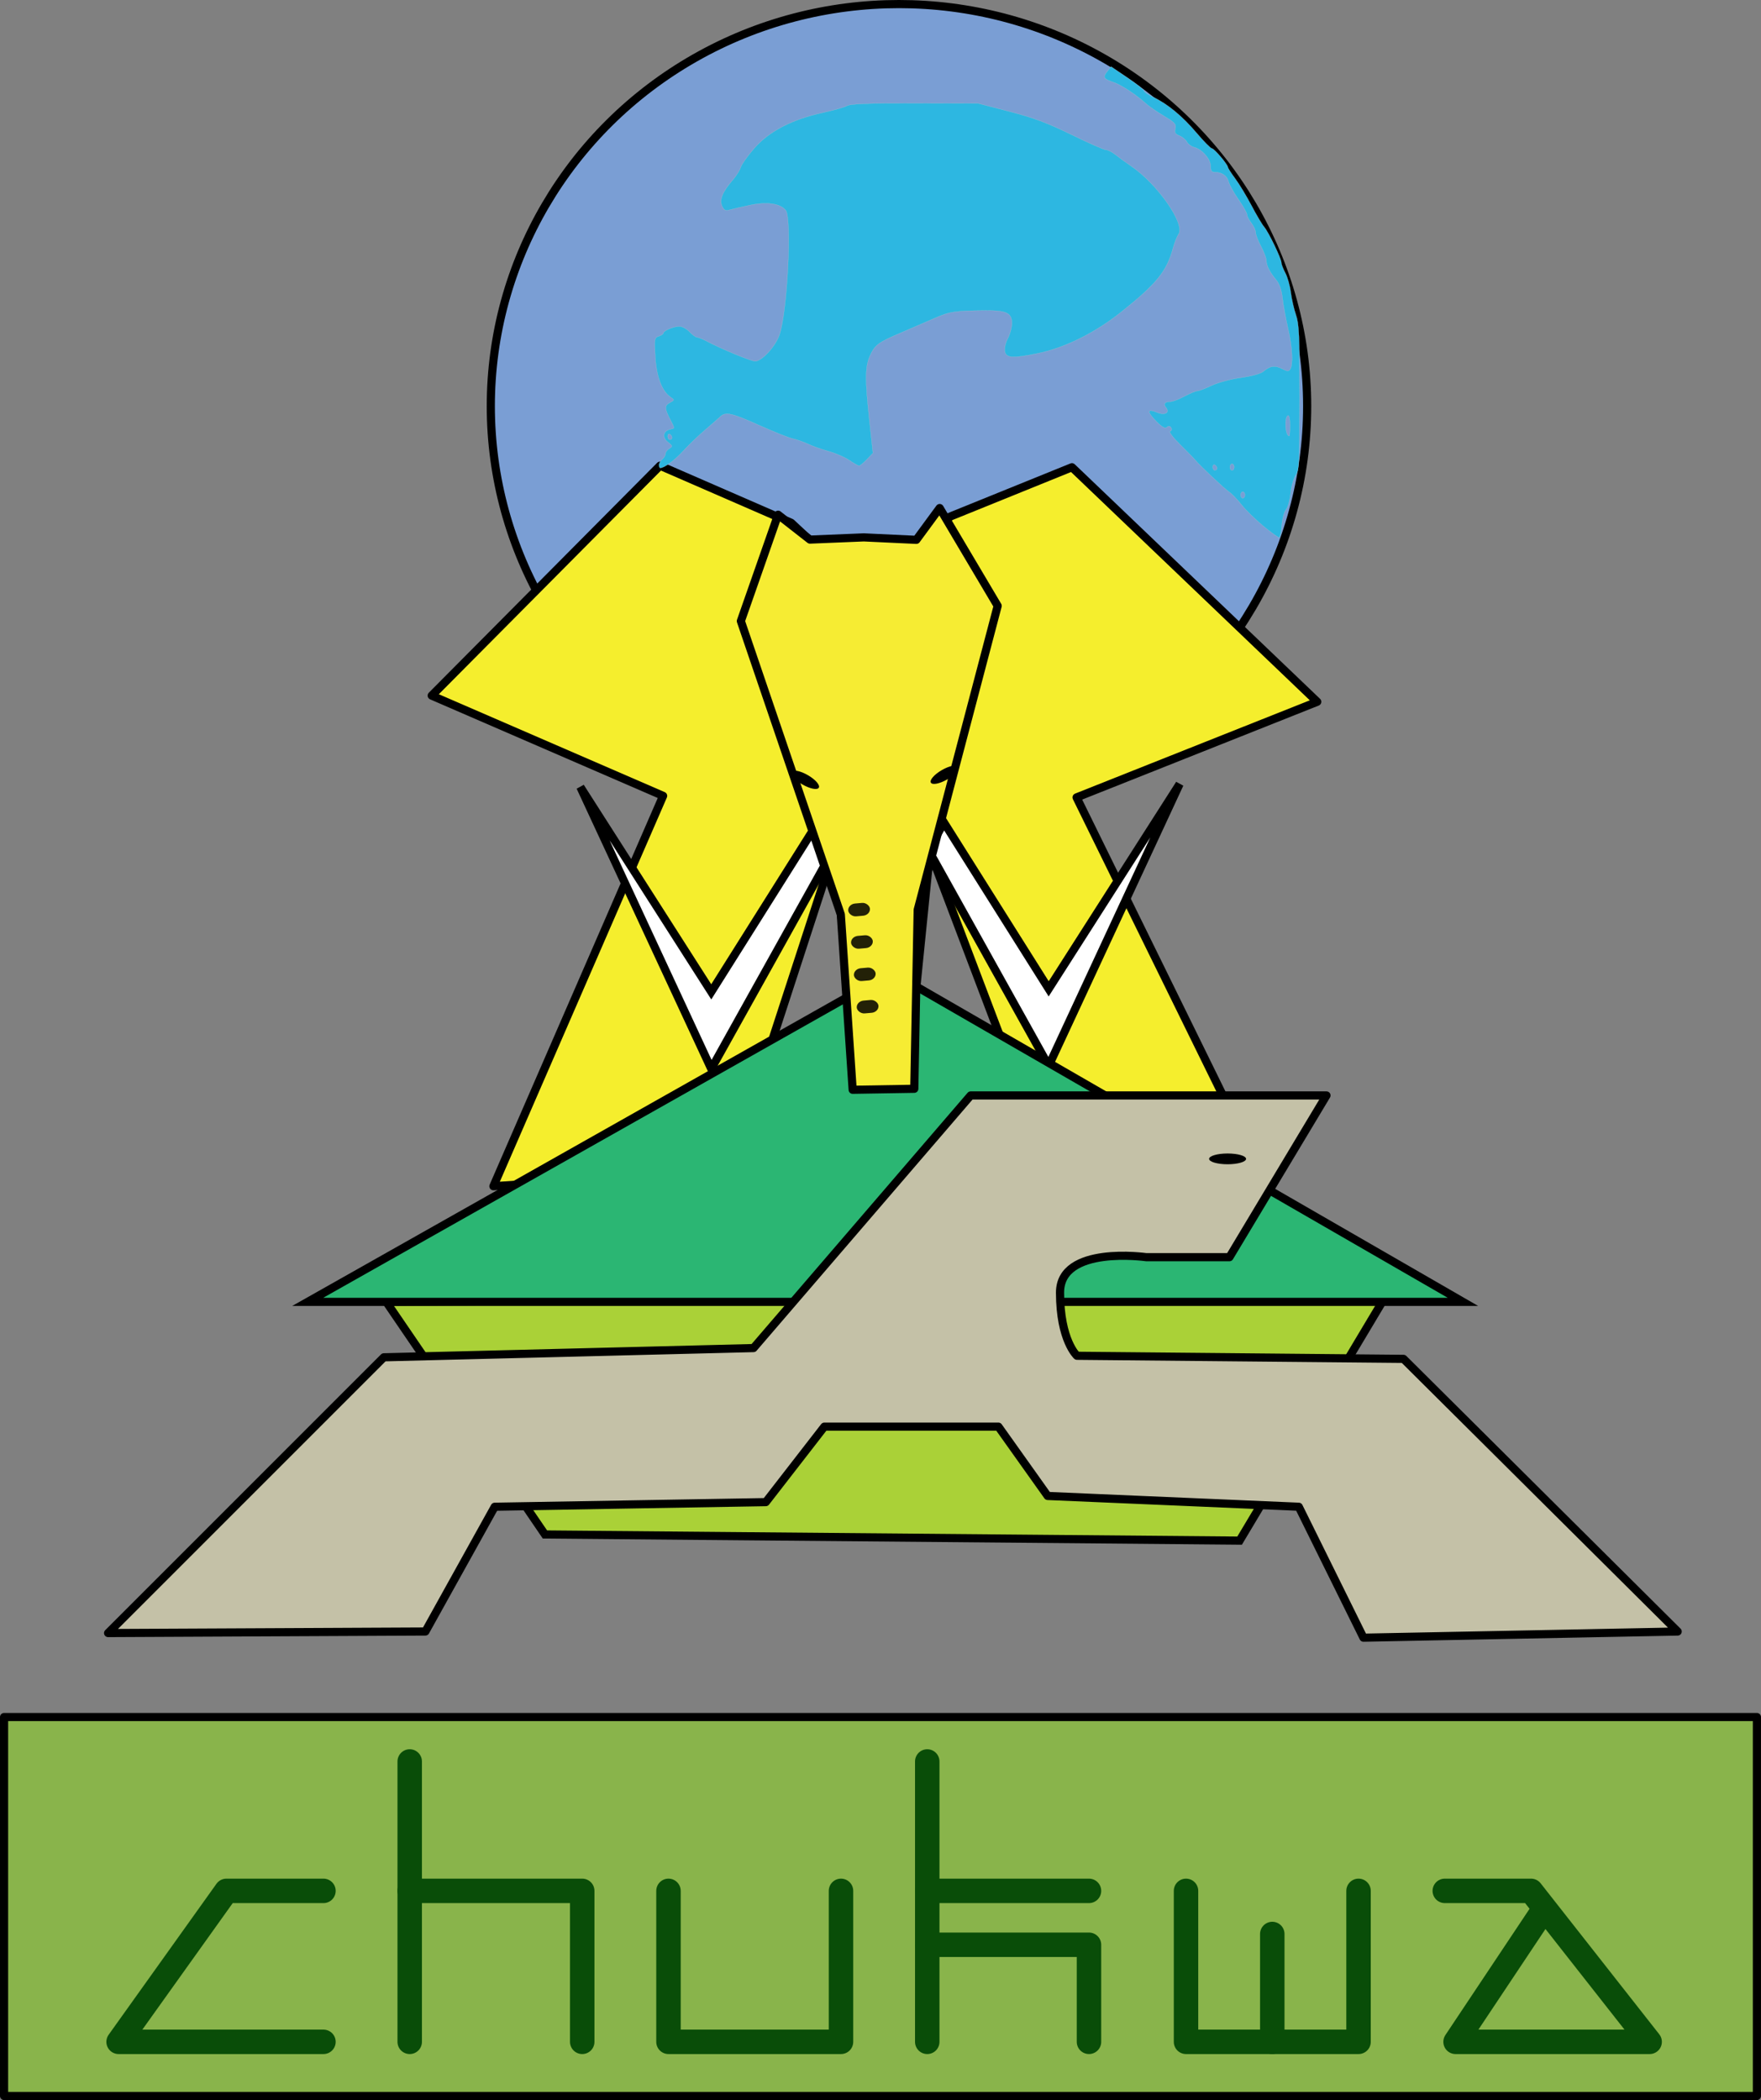 <?xml version="1.0" encoding="UTF-8" standalone="no"?>
<!-- Created with Inkscape (http://www.inkscape.org/) -->

<svg
   xmlns:dc="http://purl.org/dc/elements/1.1/"
   xmlns:cc="http://creativecommons.org/ns#"
   xmlns:rdf="http://www.w3.org/1999/02/22-rdf-syntax-ns#"
   xmlns:svg="http://www.w3.org/2000/svg"
   xmlns="http://www.w3.org/2000/svg"
   xmlns:sodipodi="http://sodipodi.sourceforge.net/DTD/sodipodi-0.dtd"
   xmlns:inkscape="http://www.inkscape.org/namespaces/inkscape"
   width="216.068mm"
   height="257.646mm"
   viewBox="0 0 216.068 257.646"
   version="1.1"
   id="svg11138"
   inkscape:version="0.92.3 (2405546, 2018-03-11)"
   sodipodi:docname="chukwa.svg">
  <rect x="0" y="0" width="216.068" height="257.646" fill="#808080" stroke="none"/>
  <defs
     id="defs11132" />
  <sodipodi:namedview
     id="base"
     pagecolor="#ffffff"
     bordercolor="#666666"
     borderopacity="1.0"
     inkscape:pageopacity="0.0"
     inkscape:pageshadow="2"
     inkscape:zoom="0.98994949"
     inkscape:cx="412.69435"
     inkscape:cy="54.116137"
     inkscape:document-units="mm"
     inkscape:current-layer="g11740"
     showgrid="true"
     inkscape:window-width="3726"
     inkscape:window-height="2049"
     inkscape:window-x="114"
     inkscape:window-y="55"
     inkscape:window-maximized="1"
     fit-margin-top="0"
     fit-margin-left="0"
     fit-margin-right="0"
     fit-margin-bottom="0">
    <inkscape:grid
       type="xygrid"
       id="grid3354" />
  </sodipodi:namedview>
  <g
     inkscape:label="Layer 1"
     inkscape:groupmode="layer"
     id="layer1"
     transform="translate(358.821,69.759)">
    <ellipse
       style="opacity:1;fill:#7a9ed4;fill-opacity:1;fill-rule:nonzero;stroke:#000000;stroke-width:1;stroke-linecap:round;stroke-linejoin:round;stroke-miterlimit:4;stroke-dasharray:none;stroke-opacity:1"
       id="path11916"
       cx="-248.519"
       cy="-19.933"
       rx="50.082"
       ry="49.326" />
    <g
       id="g11740"
       transform="translate(725.941,-5.821)">
      <path
         style="fill:#f5ee2d;fill-opacity:1;fill-rule:evenodd;stroke:#000000;stroke-width:3.78;stroke-linecap:butt;stroke-linejoin:round;stroke-miterlimit:4;stroke-dasharray:none;stroke-opacity:1"
         d="M 305.604 215.604 L 199.889 322.033 L 307.033 368.461 L 228.461 549.176 L 575.604 526.318 L 498.461 369.176 L 609.889 324.891 L 496.318 216.318 L 439.889 239.176 L 427.746 252.033 L 377.033 252.033 L 366.318 242.033 L 305.604 215.604 z M 430.6 394.24 L 466.131 487.953 L 391.855 510.861 L 357.52 481.707 L 385.549 395.627 L 398.861 492.812 L 420.789 491.426 L 430.6 394.24 z "
         transform="matrix(0.265,0,0,0.265,-1084.763,-63.938)"
         id="path11814" />
      <path
         style="opacity:1;fill:#2db7e1;fill-opacity:1;fill-rule:nonzero;stroke:#c3c3c3;stroke-width:0.021;stroke-linecap:round;stroke-linejoin:bevel;stroke-miterlimit:4;stroke-dasharray:none;stroke-opacity:1"
         d="m -1003.905,-6.893 c 0,-0.203 0.18,-0.518 0.401,-0.701 0.221,-0.183 0.401,-0.492 0.401,-0.688 0,-0.195 0.21,-0.48 0.468,-0.632 0.431,-0.256 0.417,-0.317 -0.175,-0.781 -0.734,-0.575 -0.615,-1.34 0.243,-1.564 0.642,-0.168 0.642,-0.018 -10e-4,-1.28 -0.675,-1.324 -0.671,-1.646 0.026,-2.018 0.556,-0.298 0.556,-0.303 0.031,-0.671 -1.047,-0.733 -1.713,-2.516 -1.856,-4.967 -0.127,-2.178 -0.102,-2.321 0.431,-2.49 0.311,-0.099 0.566,-0.272 0.566,-0.386 0,-0.299 1.258,-0.827 1.97,-0.827 0.335,0 0.891,0.301 1.237,0.668 0.345,0.367 0.757,0.669 0.915,0.67 0.158,7.9e-4 0.648,0.193 1.089,0.428 1.824,0.97 5.541,2.51 6.057,2.51 0.803,0 2.475,-1.81 2.963,-3.207 0.991,-2.837 1.57,-14.36 0.771,-15.324 -0.69,-0.832 -2.315,-1.057 -4.41,-0.609 -1.049,0.224 -2.174,0.486 -2.5,0.582 -0.463,0.136 -0.66,0.03 -0.895,-0.486 -0.349,-0.766 0.058,-1.752 1.324,-3.203 0.418,-0.48 0.852,-1.173 0.965,-1.54 0.112,-0.367 0.862,-1.422 1.667,-2.344 1.806,-2.069 4.626,-3.537 8.353,-4.351 1.366,-0.298 2.738,-0.688 3.048,-0.866 0.408,-0.234 2.706,-0.319 8.315,-0.305 l 7.751,0.018 3.839,0.995 c 2.983,0.773 4.687,1.41 7.639,2.855 2.09,1.023 3.991,1.86 4.225,1.86 0.234,0 0.765,0.274 1.181,0.609 0.416,0.335 1.237,0.932 1.825,1.328 3.278,2.204 6.749,7.166 5.88,8.407 -0.191,0.273 -0.492,1.033 -0.669,1.688 -0.767,2.848 -1.992,4.365 -6.306,7.813 -3.254,2.6 -6.944,4.433 -10.319,5.125 -3.055,0.627 -3.862,0.576 -4.02,-0.25 -0.072,-0.377 0.09,-1.081 0.37,-1.603 0.274,-0.511 0.498,-1.347 0.498,-1.857 0,-1.245 -0.682,-1.576 -3.207,-1.554 -3.872,0.033 -4.383,0.113 -6.398,0.998 -1.111,0.488 -2.923,1.271 -4.025,1.74 -2.748,1.169 -3.175,1.484 -3.758,2.768 -0.627,1.381 -0.644,2.897 -0.089,8.02 l 0.429,3.965 -0.746,0.779 c -0.41,0.428 -0.839,0.779 -0.952,0.779 -0.113,0 -0.652,-0.303 -1.199,-0.674 -0.546,-0.371 -1.664,-0.858 -2.484,-1.083 -0.82,-0.225 -1.972,-0.631 -2.56,-0.903 -0.588,-0.272 -1.445,-0.572 -1.903,-0.668 -0.459,-0.095 -2.301,-0.829 -4.093,-1.63 -3.457,-1.545 -4.13,-1.693 -4.806,-1.059 -0.233,0.218 -1.091,0.97 -1.907,1.67 -0.816,0.7 -2.013,1.854 -2.659,2.564 -1.01,1.109 -2.292,2.051 -2.793,2.051 -0.081,0 -0.147,-0.166 -0.147,-0.368 z m 1.604,-3.358 c 0,-0.138 -0.12,-0.326 -0.267,-0.417 -0.147,-0.091 -0.267,0.022 -0.267,0.251 0,0.229 0.12,0.417 0.267,0.417 0.147,0 0.267,-0.113 0.267,-0.251 z"
         id="path11766-1"
         inkscape:connector-curvature="0" />
      <path
         style="opacity:1;fill:#2db7e1;fill-opacity:1;fill-rule:nonzero;stroke:#c3c3c3;stroke-width:0.021;stroke-linecap:round;stroke-linejoin:bevel;stroke-miterlimit:4;stroke-dasharray:none;stroke-opacity:1"
         d="m -929.725,0.634 c -0.984,-0.812 -2.201,-2.001 -2.704,-2.641 -0.503,-0.64 -1.178,-1.341 -1.5,-1.557 -0.588,-0.395 -3.638,-3.266 -4.22,-3.973 -0.172,-0.208 -0.999,-1.055 -1.839,-1.881 -0.878,-0.864 -1.389,-1.548 -1.203,-1.61 0.183,-0.061 0.236,-0.249 0.122,-0.434 -0.14,-0.227 -0.301,-0.244 -0.526,-0.057 -0.236,0.196 -0.602,-0.015 -1.341,-0.772 -1.135,-1.162 -1.083,-1.554 0.14,-1.048 0.957,0.397 1.618,0.028 1.09,-0.608 -0.358,-0.432 -0.147,-0.711 0.538,-0.711 0.272,0 1.05,-0.296 1.73,-0.658 0.68,-0.362 1.392,-0.658 1.583,-0.658 0.191,0 0.979,-0.299 1.75,-0.664 0.782,-0.37 2.376,-0.798 3.602,-0.967 1.277,-0.176 2.42,-0.489 2.725,-0.744 0.852,-0.713 1.43,-0.804 2.288,-0.361 0.668,0.345 0.846,0.356 1.032,0.064 0.374,-0.59 0.26,-2.69 -0.272,-5.003 -0.277,-1.205 -0.582,-2.874 -0.677,-3.707 -0.114,-1 -0.377,-1.761 -0.773,-2.237 -0.798,-0.959 -1.204,-1.76 -1.204,-2.375 0,-0.277 -0.296,-1.061 -0.658,-1.741 -0.362,-0.68 -0.658,-1.452 -0.658,-1.714 0,-0.262 -0.237,-0.778 -0.526,-1.146 -0.289,-0.368 -0.526,-0.828 -0.527,-1.022 -2e-4,-0.194 -0.471,-1.031 -1.046,-1.859 -0.575,-0.828 -1.121,-1.808 -1.214,-2.178 -0.184,-0.733 -0.82,-1.184 -1.669,-1.184 -0.423,0 -0.544,-0.167 -0.544,-0.753 0,-0.861 -1.055,-2.065 -2.022,-2.308 -0.343,-0.086 -0.746,-0.385 -0.896,-0.665 -0.15,-0.28 -0.564,-0.619 -0.92,-0.755 -0.513,-0.195 -0.615,-0.375 -0.492,-0.867 0.135,-0.538 -0.05,-0.743 -1.392,-1.542 -0.851,-0.507 -1.836,-1.184 -2.189,-1.505 -1.234,-1.123 -3.063,-2.325 -4.015,-2.64 -1.22,-0.403 -1.339,-0.613 -0.755,-1.334 l 0.473,-0.584 2.026,1.374 c 1.114,0.756 2.026,1.479 2.026,1.607 0,0.128 0.503,0.471 1.118,0.761 1.745,0.824 3.571,2.331 5.311,4.385 0.878,1.036 1.725,1.895 1.881,1.908 0.301,0.025 1.939,1.947 1.969,2.31 0.01,0.117 0.414,0.746 0.898,1.397 0.484,0.651 1.379,2.131 1.987,3.289 0.608,1.158 1.31,2.342 1.559,2.631 0.542,0.629 2.116,3.899 2.116,4.395 0,0.192 0.219,0.762 0.487,1.266 0.268,0.504 0.568,1.568 0.667,2.364 0.099,0.796 0.383,2.039 0.631,2.763 0.391,1.14 0.451,2.495 0.451,10.141 0,8.111 -0.039,8.885 -0.482,9.562 -0.265,0.405 -0.547,1.406 -0.627,2.226 -0.08,0.819 -0.327,1.699 -0.549,1.954 -0.222,0.255 -0.458,1.116 -0.524,1.912 -0.066,0.796 -0.194,1.489 -0.284,1.538 -0.09,0.05 -0.969,-0.574 -1.954,-1.386 z m -2.289,-3.845 c 0,-0.217 -0.118,-0.395 -0.263,-0.395 -0.145,0 -0.263,0.178 -0.263,0.395 0,0.217 0.118,0.395 0.263,0.395 0.145,0 0.263,-0.178 0.263,-0.395 z m -3.421,-3.273 c 0,-0.136 -0.118,-0.321 -0.263,-0.41 -0.145,-0.089 -0.263,0.022 -0.263,0.248 0,0.226 0.118,0.41 0.263,0.41 0.145,0 0.263,-0.111 0.263,-0.248 z m 2.105,-0.147 c 0,-0.217 -0.118,-0.395 -0.263,-0.395 -0.145,0 -0.263,0.178 -0.263,0.395 0,0.217 0.118,0.395 0.263,0.395 0.145,0 0.263,-0.178 0.263,-0.395 z m 6.841,-5.146 c 0,-0.82 -0.101,-1.269 -0.263,-1.169 -0.458,0.283 -0.303,2.5 0.175,2.5 0.048,0 0.088,-0.599 0.088,-1.331 z"
         id="path11768-8"
         inkscape:connector-curvature="0" />
      <rect
         style="opacity:1;fill:#89b44b;fill-opacity:1;fill-rule:nonzero;stroke:#000000;stroke-width:1;stroke-linecap:round;stroke-linejoin:round;stroke-miterlimit:4;stroke-dasharray:none;stroke-opacity:1"
         id="rect11936"
         width="215.068"
         height="46.491"
         x="-1084.263"
         y="146.717" />
      <g
         id="g3386"
         style="stroke:#094d08;stroke-width:3;stroke-linecap:round;stroke-linejoin:round;stroke-miterlimit:4;stroke-dasharray:none;stroke-opacity:1"
         transform="translate(0,2.117)">
        <path
           inkscape:connector-curvature="0"
           id="path3356"
           d="m -1045.075,165.927 h -11.906 l -13.229,18.521 h 25.135"
           style="fill:none;fill-rule:evenodd;stroke:#094d08;stroke-width:3;stroke-linecap:round;stroke-linejoin:round;stroke-miterlimit:4;stroke-dasharray:none;stroke-opacity:1" />
        <path
           inkscape:connector-curvature="0"
           id="path3358"
           d="m -1034.492,150.052 v 34.396"
           style="fill:none;fill-rule:evenodd;stroke:#094d08;stroke-width:3;stroke-linecap:round;stroke-linejoin:round;stroke-miterlimit:4;stroke-dasharray:none;stroke-opacity:1" />
        <path
           inkscape:connector-curvature="0"
           id="path3360"
           d="m -1034.492,165.927 h 21.167 v 18.521"
           style="fill:none;fill-rule:evenodd;stroke:#094d08;stroke-width:3;stroke-linecap:round;stroke-linejoin:round;stroke-miterlimit:4;stroke-dasharray:none;stroke-opacity:1" />
        <path
           inkscape:connector-curvature="0"
           id="path3362"
           d="m -1002.742,165.927 v 18.521 h 21.167 V 165.927"
           style="fill:none;fill-rule:evenodd;stroke:#094d08;stroke-width:3;stroke-linecap:round;stroke-linejoin:round;stroke-miterlimit:4;stroke-dasharray:none;stroke-opacity:1" />
        <path
           inkscape:connector-curvature="0"
           id="path3364"
           d="m -970.992,150.052 v 34.396"
           style="fill:none;fill-rule:evenodd;stroke:#094d08;stroke-width:3;stroke-linecap:round;stroke-linejoin:round;stroke-miterlimit:4;stroke-dasharray:none;stroke-opacity:1" />
        <path
           inkscape:connector-curvature="0"
           id="path3366"
           d="m -970.992,165.927 h 19.844"
           style="fill:none;fill-rule:evenodd;stroke:#094d08;stroke-width:3;stroke-linecap:round;stroke-linejoin:round;stroke-miterlimit:4;stroke-dasharray:none;stroke-opacity:1" />
        <path
           inkscape:connector-curvature="0"
           id="path3368"
           d="m -970.992,172.541 h 19.844 v 11.906"
           style="fill:none;fill-rule:evenodd;stroke:#094d08;stroke-width:3;stroke-linecap:round;stroke-linejoin:round;stroke-miterlimit:4;stroke-dasharray:none;stroke-opacity:1" />
        <path
           inkscape:connector-curvature="0"
           id="path3370"
           d="m -939.242,165.927 v 18.521 H -918.075 V 165.927"
           style="fill:none;fill-rule:evenodd;stroke:#094d08;stroke-width:3;stroke-linecap:round;stroke-linejoin:round;stroke-miterlimit:4;stroke-dasharray:none;stroke-opacity:1" />
        <path
           inkscape:connector-curvature="0"
           id="path3372"
           d="M -928.658,184.447 V 171.218"
           style="fill:none;fill-rule:evenodd;stroke:#094d08;stroke-width:3;stroke-linecap:round;stroke-linejoin:round;stroke-miterlimit:4;stroke-dasharray:none;stroke-opacity:1" />
        <path
           inkscape:connector-curvature="0"
           id="path3374"
           d="m -907.492,165.927 h 10.583 l 14.552,18.521 h -23.812 l 10.583,-15.875"
           style="fill:none;fill-rule:evenodd;stroke:#094d08;stroke-width:3;stroke-linecap:round;stroke-linejoin:round;stroke-miterlimit:4;stroke-dasharray:none;stroke-opacity:1"
           sodipodi:nodetypes="ccccc" />
      </g>
    </g>
    <path
       style="fill:#ffffff;fill-opacity:1;fill-rule:evenodd;stroke:#000000;stroke-width:1;stroke-linecap:butt;stroke-linejoin:miter;stroke-miterlimit:4;stroke-dasharray:none;stroke-opacity:1"
       d="m -258.702,31.516 -12.851,20.411 -16.064,-25.135 16.064,34.585 14.741,-26.458 z"
       id="path11820"
       inkscape:connector-curvature="0" />
    <path
       style="fill:#ffffff;fill-opacity:1;fill-rule:evenodd;stroke:#000000;stroke-width:1;stroke-linecap:butt;stroke-linejoin:miter;stroke-miterlimit:4;stroke-dasharray:none;stroke-opacity:1"
       d="m -243.002,31.148 12.851,20.411 16.064,-25.135 -16.064,34.585 -14.741,-26.458 z"
       id="path11820-0"
       inkscape:connector-curvature="0" />
    <g
       transform="translate(727.063,-8.979)"
       id="g11840"
       style="stroke-width:1;stroke-miterlimit:4;stroke-dasharray:none">
      <path
         inkscape:connector-curvature="0"
         id="path11810"
         d="m -1038.49,98.94 19.466,28.537 85.234,0.756 17.954,-30.049 z"
         style="fill:#aad137;fill-opacity:1;fill-rule:evenodd;stroke:#000000;stroke-width:1;stroke-linecap:butt;stroke-linejoin:miter;stroke-miterlimit:4;stroke-dasharray:none;stroke-opacity:1" />
      <path
         inkscape:connector-curvature="0"
         id="path11812"
         d="m -1048.128,98.94 h 141.741 l -70.115,-40.443 z"
         style="fill:#2bb673;fill-opacity:1;fill-rule:evenodd;stroke:#000000;stroke-width:1;stroke-linecap:butt;stroke-linejoin:miter;stroke-miterlimit:4;stroke-dasharray:none;stroke-opacity:1" />
      <path
         inkscape:connector-curvature="0"
         id="path11808"
         d="m -1072.621,139.573 38.932,-0.189 8.505,-15.308 33.262,-0.567 7.182,-9.26 h 21.356 l 6.048,8.504 30.805,1.323 7.938,16.064 38.554,-0.756 -33.64,-33.451 -40.065,-0.378 c 0,0 -2.079,-1.89 -2.079,-7.749 0,-5.859 10.583,-4.347 10.583,-4.347 h 10.205 l 11.906,-19.844 h -43.656 l -26.647,30.994 -45.357,1.134 z"
         style="fill:#c4c1a7;fill-opacity:1;fill-rule:evenodd;stroke:#000000;stroke-width:1;stroke-linecap:round;stroke-linejoin:round;stroke-miterlimit:4;stroke-dasharray:none;stroke-opacity:1" />
    </g>
    <ellipse
       style="opacity:1;fill:#000000;fill-opacity:1;fill-rule:nonzero;stroke:none;stroke-width:1;stroke-linecap:round;stroke-linejoin:round;stroke-miterlimit:4;stroke-dasharray:none;stroke-opacity:1"
       id="path11884"
       cx="-208.2"
       cy="72.418"
       rx="2.268"
       ry="0.661" />
    <g
       id="g11998">
      <path
         inkscape:connector-curvature="0"
         id="path11816"
         d="m -978.775,1.991 -6.609,0.272 -3.909,-3.054 -4.569,13.05 12.265,36 1.454,21.503 7.561,-0.122 0.419,-21.959 9.812,-37.288 -7.115,-12.001 -2.866,3.901 z"
         style="fill:#f6ec33;fill-opacity:1;fill-rule:evenodd;stroke:#000000;stroke-width:1;stroke-linecap:butt;stroke-linejoin:round;stroke-miterlimit:4;stroke-dasharray:none;stroke-opacity:1"
         transform="translate(725.941,-5.821)" />
      <ellipse
         transform="rotate(-30)"
         ry="0.661"
         rx="1.934"
         cy="-99.562"
         cx="-223.031"
         id="path11884-2"
         style="opacity:1;fill:#000000;fill-opacity:1;fill-rule:nonzero;stroke:none;stroke-width:1;stroke-linecap:round;stroke-linejoin:round;stroke-miterlimit:4;stroke-dasharray:none;stroke-opacity:1" />
      <ellipse
         transform="matrix(0.866,0.5,0.5,-0.866,0,0)"
         ry="0.661"
         rx="1.934"
         cy="-152.463"
         cx="-212.24"
         id="path11884-2-6"
         style="opacity:1;fill:#000000;fill-opacity:1;fill-rule:nonzero;stroke:none;stroke-width:1;stroke-linecap:round;stroke-linejoin:round;stroke-miterlimit:4;stroke-dasharray:none;stroke-opacity:1" />
    </g>
    <rect
       style="opacity:1;fill:#000000;fill-opacity:0.859;fill-rule:nonzero;stroke:none;stroke-width:0.455;stroke-linecap:round;stroke-linejoin:round;stroke-miterlimit:4;stroke-dasharray:none;stroke-opacity:1"
       id="rect12000"
       width="2.673"
       height="1.579"
       x="-257.442"
       y="18.692"
       rx="0.909"
       ry="0.909"
       transform="rotate(-5.025)" />
    <rect
       style="opacity:1;fill:#000000;fill-opacity:0.859;fill-rule:nonzero;stroke:none;stroke-width:0.455;stroke-linecap:round;stroke-linejoin:round;stroke-miterlimit:4;stroke-dasharray:none;stroke-opacity:1"
       id="rect12000-7"
       width="2.673"
       height="1.579"
       x="-257.442"
       y="22.677"
       rx="0.909"
       ry="0.909"
       transform="rotate(-5.025)" />
    <rect
       style="opacity:1;fill:#000000;fill-opacity:0.859;fill-rule:nonzero;stroke:none;stroke-width:0.455;stroke-linecap:round;stroke-linejoin:round;stroke-miterlimit:4;stroke-dasharray:none;stroke-opacity:1"
       id="rect12000-9"
       width="2.673"
       height="1.579"
       x="-257.442"
       y="26.661"
       rx="0.909"
       ry="0.909"
       transform="rotate(-5.025)" />
    <rect
       style="opacity:1;fill:#000000;fill-opacity:0.859;fill-rule:nonzero;stroke:none;stroke-width:0.455;stroke-linecap:round;stroke-linejoin:round;stroke-miterlimit:4;stroke-dasharray:none;stroke-opacity:1"
       id="rect12000-2"
       width="2.673"
       height="1.579"
       x="-257.442"
       y="30.646"
       rx="0.909"
       ry="0.909"
       transform="rotate(-5.025)" />
  </g>
</svg>
